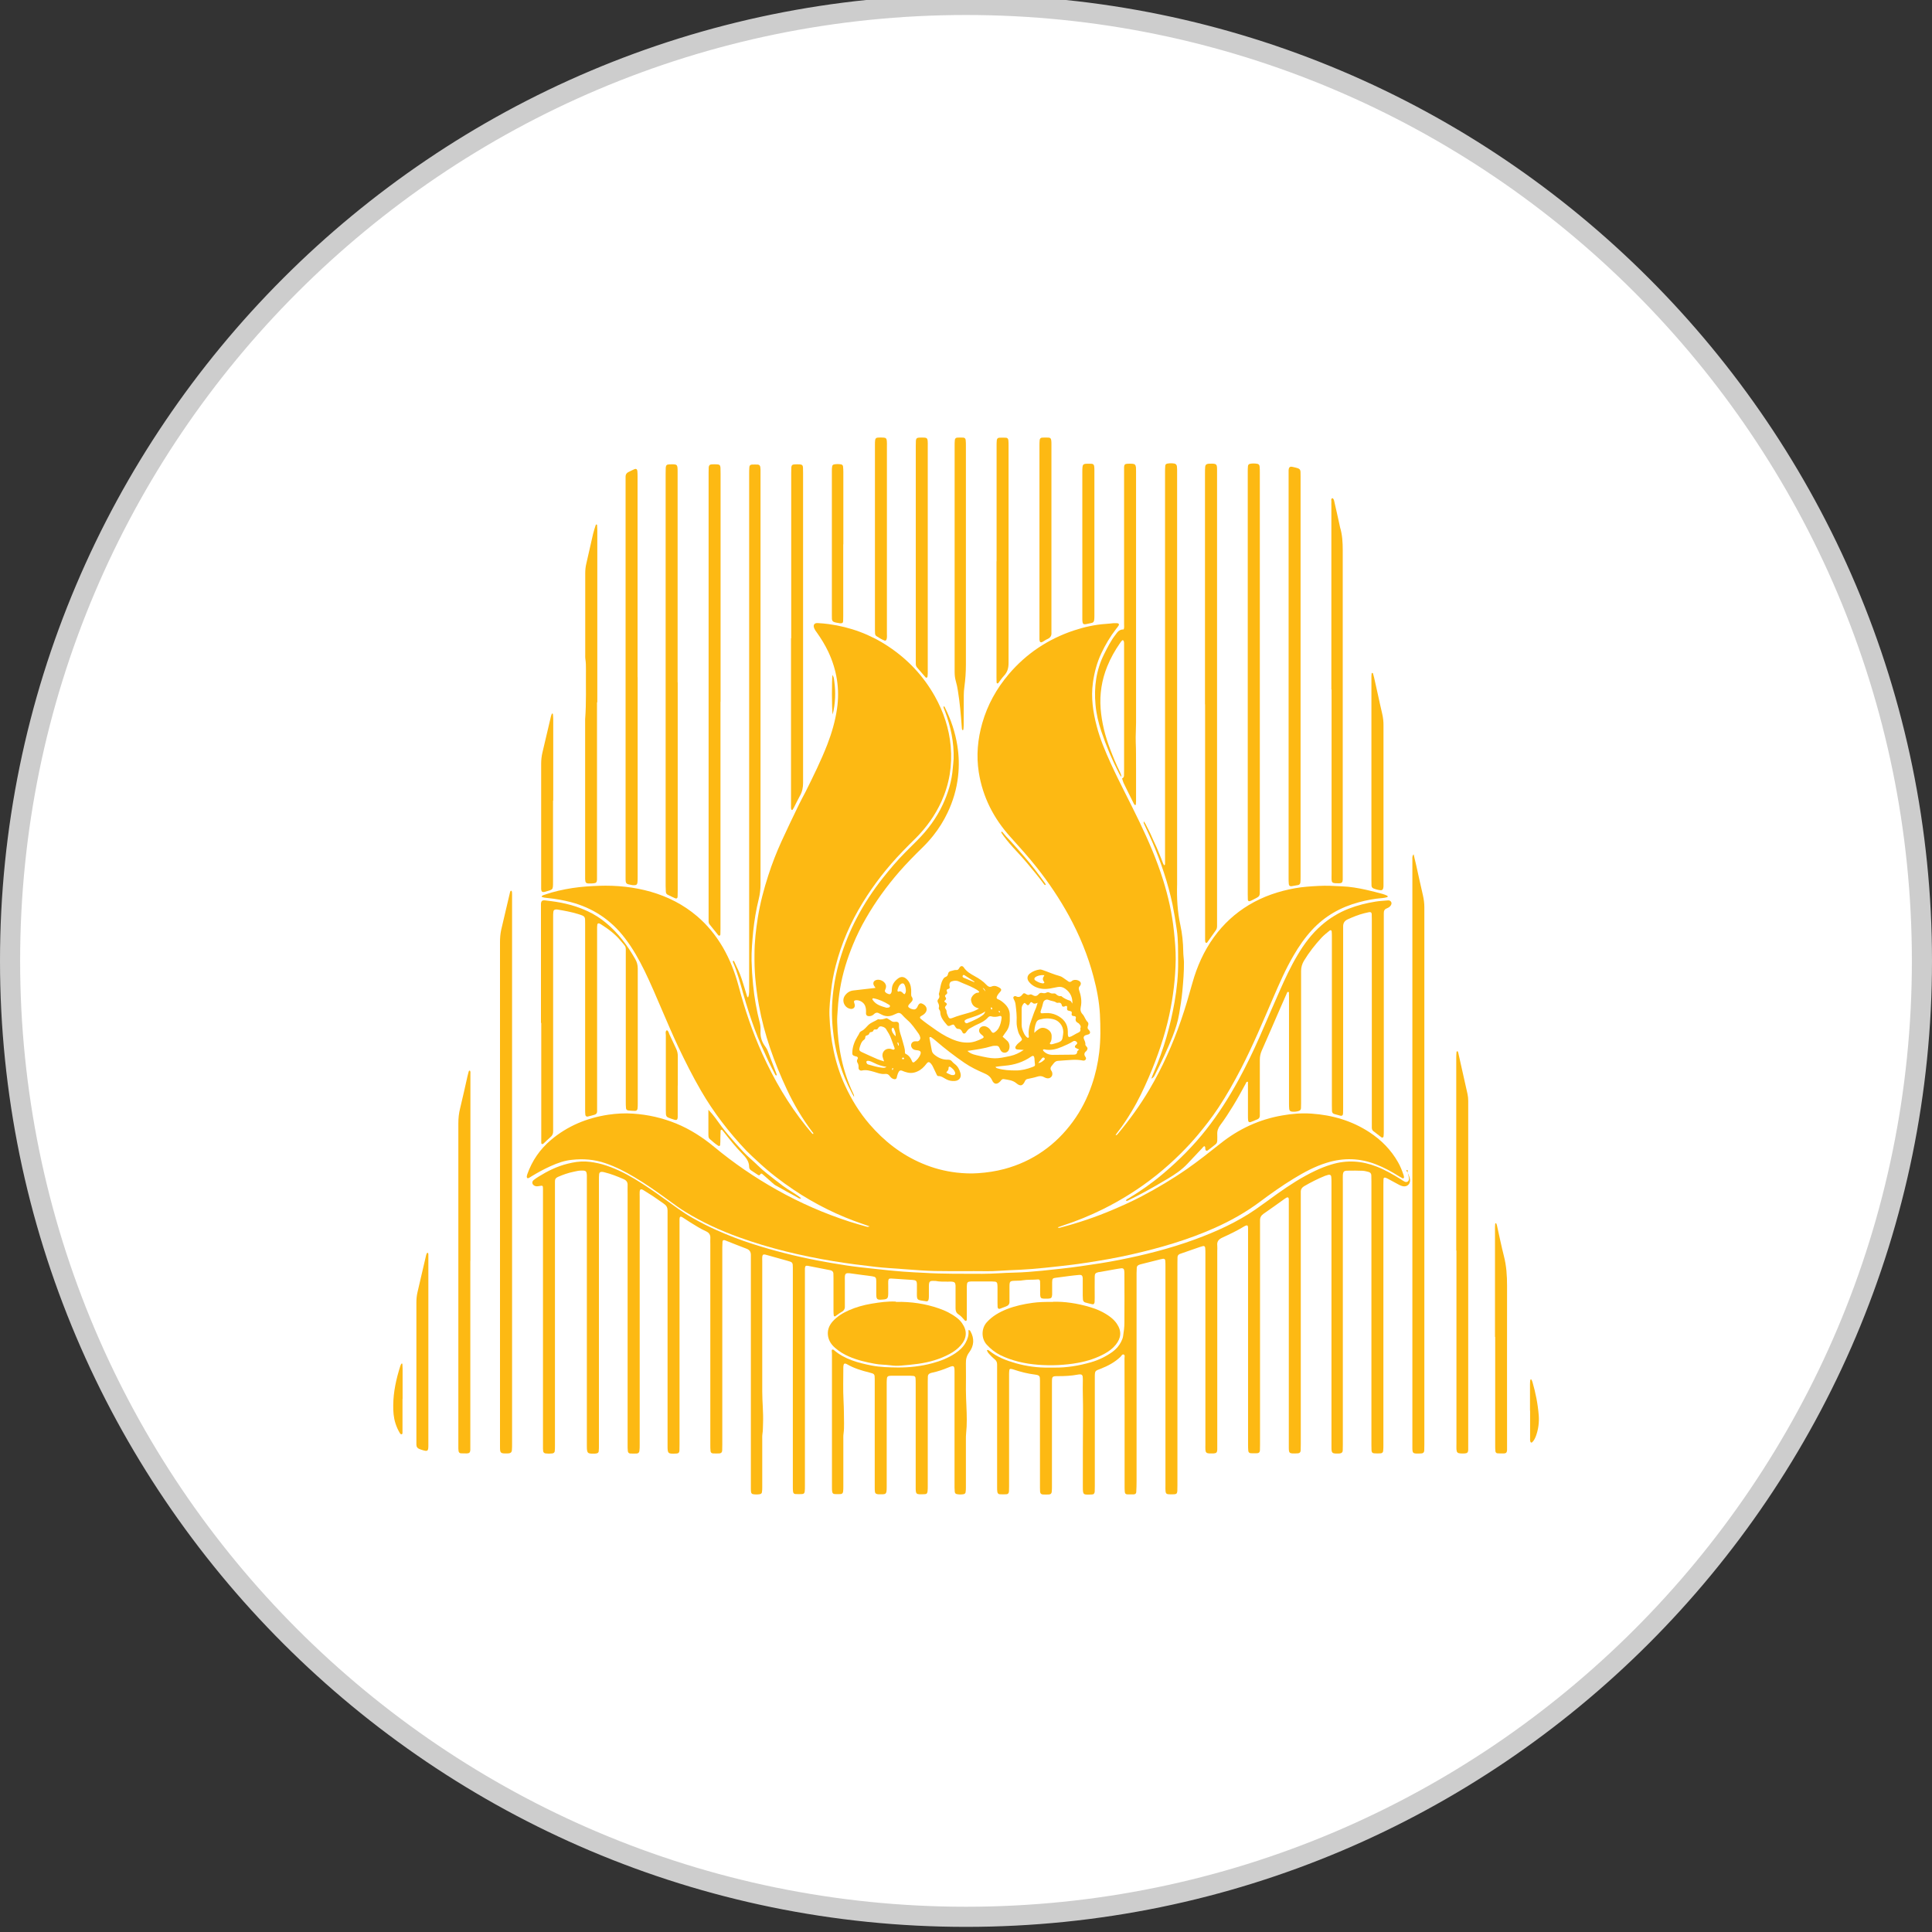 <?xml version="1.0" encoding="UTF-8"?>
<svg id="Layer_1" data-name="Layer 1" xmlns="http://www.w3.org/2000/svg" viewBox="0 0 192 192">
  <rect x="0" y="0" width="192" height="192" fill="#333333" stroke="none"/>
  <defs>
    <style>
      .cls-1 {
        fill: #cdcdcd;
      }

      .cls-1, .cls-2, .cls-3 {
        stroke-width: 0px;
      }

      .cls-2 {
        fill: #fdb913;
      }

      .cls-3 {
        fill: #fff;
      }
    </style>
  </defs>
  <g>
    <circle class="cls-3" cx="96" cy="95.49" r="95"/>
    <path class="cls-1" d="m96,191.49C43.07,191.49,0,148.42,0,95.49S43.07-.51,96-.51s96,43.07,96,96-43.07,96-96,96Zm0-190C44.17,1.49,2,43.66,2,95.49s42.17,94,94,94,94-42.17,94-94S147.83,1.49,96,1.49Z"/>
  </g>
  <g>
    <path class="cls-2" d="m86.43,121.88c-.25-.09-.44-.15-.62-.22-2.47-.83-4.79-1.98-6.95-3.43-1.25-.84-2.44-1.76-3.54-2.79-.39-.36-.78-.71-1.15-1.09-1.72-1.81-3.24-3.78-4.5-5.95-.83-1.43-1.57-2.9-2.28-4.4-.56-1.19-1.08-2.41-1.6-3.62-.56-1.31-1.11-2.61-1.73-3.89-.56-1.14-1.18-2.25-1.96-3.26-1.38-1.81-3.18-3-5.38-3.58-.74-.19-1.48-.32-2.24-.4-.22-.02-.45-.04-.66-.13.06-.16.19-.16.29-.2.91-.32,1.84-.52,2.79-.67.87-.13,1.73-.19,2.61-.22,1.76-.06,3.49.11,5.19.6,1.69.49,3.22,1.27,4.56,2.41,1.04.88,1.89,1.93,2.58,3.11.7,1.21,1.2,2.5,1.56,3.84.61,2.3,1.37,4.55,2.35,6.72,1.17,2.58,2.59,5.02,4.37,7.23.18.22.36.43.54.65.04.05.08.11.16.1.04-.1-.05-.15-.09-.2-1-1.32-1.84-2.74-2.54-4.24-1.25-2.67-2.24-5.43-2.77-8.34-.17-.93-.29-1.86-.37-2.8-.06-.76-.08-1.52-.07-2.27,0-1.22.14-2.44.33-3.64.23-1.44.6-2.84,1.05-4.23.37-1.15.81-2.27,1.31-3.37.56-1.23,1.15-2.45,1.74-3.67.2-.42.43-.82.64-1.23.77-1.55,1.54-3.1,2.17-4.72.44-1.14.78-2.31.96-3.53.29-1.99-.02-3.88-.87-5.69-.32-.67-.71-1.31-1.14-1.91-.09-.12-.18-.24-.24-.38-.17-.39.02-.57.34-.55.36.02.72.05,1.08.1,2.14.29,4.13,1.02,5.93,2.22,1.93,1.28,3.48,2.92,4.62,4.95.87,1.55,1.42,3.2,1.58,4.97.17,1.91-.13,3.75-.93,5.51-.63,1.37-1.49,2.57-2.55,3.63-.46.46-.92.9-1.36,1.37-1.48,1.54-2.79,3.21-3.91,5.04-1.2,1.95-2.11,4.04-2.68,6.26-.21.8-.36,1.61-.45,2.43-.09.84-.2,1.67-.17,2.52.09,2.41.53,4.75,1.55,6.96.64,1.39,1.43,2.68,2.43,3.84,1.45,1.68,3.17,3.03,5.23,3.9,1.1.47,2.24.77,3.43.91.71.08,1.42.11,2.12.06.89-.06,1.77-.19,2.63-.42,1.38-.37,2.67-.96,3.84-1.78,1.15-.8,2.12-1.78,2.95-2.91.83-1.13,1.45-2.36,1.9-3.68.36-1.05.6-2.13.73-3.23.15-1.25.13-2.51.07-3.76-.07-1.27-.31-2.52-.64-3.75-.56-2.12-1.39-4.13-2.44-6.05-.93-1.7-2.01-3.3-3.21-4.82-.83-1.05-1.73-2.04-2.62-3.03-1.65-1.83-2.74-3.95-3.13-6.41-.26-1.66-.11-3.29.35-4.9.52-1.81,1.41-3.41,2.62-4.84,1.75-2.06,3.93-3.51,6.49-4.36,1.03-.34,2.1-.58,3.19-.65.25-.01.49-.05.74-.07.11,0,.23,0,.35,0,.18.01.24.12.14.26-.07.11-.15.21-.24.32-.58.75-1.06,1.56-1.46,2.41-.44.93-.7,1.91-.84,2.94-.2,1.47.01,2.9.38,4.31.33,1.27.84,2.47,1.38,3.66.9,1.98,1.94,3.9,2.88,5.87.89,1.86,1.71,3.75,2.33,5.73.52,1.66.9,3.35,1.08,5.08.1.95.19,1.9.18,2.86-.03,1.85-.25,3.69-.64,5.5-.46,2.12-1.17,4.16-2.02,6.15-.51,1.18-1.06,2.35-1.73,3.45-.41.68-.84,1.35-1.33,1.97-.09.11-.17.23-.26.36.14.03.17-.06.22-.11,1.16-1.38,2.21-2.84,3.13-4.39,1.29-2.18,2.32-4.48,3.15-6.88.43-1.23.79-2.49,1.14-3.74.46-1.64,1.14-3.17,2.14-4.55.94-1.3,2.1-2.37,3.48-3.2,1.42-.85,2.96-1.37,4.58-1.66.78-.14,1.57-.19,2.36-.23.76-.04,1.52,0,2.27.04.82.03,1.64.17,2.45.35.55.12,1.09.27,1.63.41.16.04.31.11.46.18.02,0,.04.06.04.08,0,.02-.04.06-.06.06-.16.04-.32.08-.49.09-.79.06-1.57.21-2.34.42-1.79.48-3.36,1.37-4.63,2.74-.72.78-1.32,1.65-1.85,2.57-.78,1.33-1.39,2.74-2,4.15-1.02,2.36-2.01,4.74-3.19,7.03-.7,1.35-1.44,2.67-2.28,3.94-.63.95-1.33,1.85-2.06,2.72-.52.62-1.07,1.21-1.64,1.78-.78.78-1.61,1.52-2.47,2.21-1.65,1.31-3.42,2.43-5.3,3.36-1.27.63-2.59,1.17-3.94,1.61-.17.06-.34.12-.54.19.11.1.2.04.28.02,1.76-.46,3.48-1.04,5.15-1.75.99-.42,1.97-.86,2.92-1.36,1.55-.82,3.05-1.71,4.49-2.71,1.15-.8,2.25-1.68,3.35-2.55,1.8-1.43,3.84-2.38,6.12-2.77.96-.17,1.93-.25,2.91-.18,2.06.14,3.99.7,5.74,1.84,1.18.77,2.15,1.75,2.85,2.98.23.4.4.83.55,1.27.03.08.04.16.05.24,0,.06-.08.13-.14.1-.13-.07-.26-.14-.39-.22-.71-.45-1.45-.85-2.24-1.16-1.61-.64-3.25-.68-4.9-.17-1.18.36-2.25.94-3.3,1.58-1.17.71-2.29,1.51-3.39,2.33-1.37,1.02-2.85,1.85-4.41,2.55-2.68,1.2-5.48,2.01-8.34,2.66-1.5.34-3.01.6-4.53.83-.88.14-1.77.24-2.65.34-.9.1-1.8.2-2.71.27-.72.06-1.45.09-2.17.12-.76.03-1.51.11-2.27.1-1.73-.02-3.47.01-5.2-.02-.96-.02-1.91-.1-2.86-.17-.56-.04-1.12-.08-1.68-.12-.44-.03-.89-.07-1.33-.12-1.41-.16-2.82-.34-4.22-.57-3.18-.53-6.31-1.27-9.35-2.37-1.87-.67-3.67-1.5-5.36-2.54-.55-.34-1.07-.72-1.59-1.1-1.12-.82-2.25-1.62-3.44-2.33-.92-.55-1.87-1.04-2.89-1.39-1.09-.38-2.2-.46-3.32-.34-.74.07-1.45.32-2.13.63-.65.29-1.27.63-1.88,1-.1.06-.19.13-.3.18-.04.02-.11.03-.14,0-.03-.02-.05-.08-.05-.13,0-.08.03-.16.05-.24.48-1.36,1.27-2.5,2.36-3.42,1.65-1.39,3.57-2.18,5.68-2.5.82-.12,1.64-.17,2.47-.11,1.48.1,2.9.42,4.28.98,1.39.57,2.63,1.37,3.78,2.32,1.95,1.62,4.03,3.04,6.24,4.28,2.3,1.29,4.7,2.34,7.2,3.15.55.18,1.11.33,1.66.49.08.02.15.06.31,0Z"/>
    <path class="cls-2" d="m139.74,116.29c.19.3.3.55.37.83.01.05.02.1.02.15.02.41-.3.69-.7.62-.25-.05-.46-.18-.68-.3-.27-.15-.55-.3-.83-.45-.07-.04-.15-.07-.23-.1-.11-.04-.2.01-.2.14,0,.18-.01.36-.01.54,0,8.62,0,17.24,0,25.86,0,.2,0,.4-.02.59-.01.16-.1.25-.25.26-.21.01-.43.02-.64,0-.18-.01-.26-.1-.27-.29-.01-.18-.01-.36-.01-.54,0-3.52,0-7.03,0-10.55,0-5.22,0-10.44,0-15.65,0-.2,0-.4-.01-.59,0-.19-.11-.31-.29-.35-.19-.05-.39-.1-.58-.11-.49-.02-.99-.02-1.49-.01-.37,0-.45.1-.47.48-.01.2,0,.4,0,.59,0,8.72,0,17.44,0,26.15,0,.2,0,.4-.01.59-.01.18-.1.26-.28.29-.05,0-.1,0-.15.01-.66.02-.69-.05-.69-.65,0-2.91,0-5.81,0-8.72,0-5.85,0-11.69,0-17.54,0-.2,0-.4-.02-.59-.01-.16-.13-.23-.28-.2-.11.03-.22.06-.33.1-.72.29-1.41.64-2.08,1.03-.22.13-.34.3-.34.56,0,.25,0,.5,0,.74,0,8.12,0,16.25,0,24.37,0,.2,0,.4-.01.59-.01.18-.1.28-.28.29-.94.05-.9.02-.9-.77,0-7.98,0-15.95,0-23.93,0-.18,0-.36,0-.54,0-.19-.1-.24-.25-.16-.07.04-.14.09-.21.14-.69.49-1.37.99-2.06,1.46-.24.17-.35.38-.34.67,0,.2,0,.4,0,.59,0,7.22,0,14.43,0,21.65,0,.2,0,.4-.01.59-.01.19-.1.28-.27.29-.21.01-.43.01-.64,0-.15-.01-.24-.1-.25-.26-.02-.2-.02-.4-.02-.59,0-7.02,0-14.03,0-21.05,0-.18,0-.36,0-.54-.01-.21-.1-.25-.3-.15-.03.01-.06.03-.09.05-.69.42-1.42.77-2.16,1.11-.36.16-.56.38-.51.79.02.18,0,.36,0,.54,0,6.41,0,12.81,0,19.22,0,.18,0,.36,0,.54-.02.27-.09.34-.37.36-.15,0-.3,0-.45,0-.26-.02-.34-.11-.36-.38-.01-.18,0-.36,0-.54,0-6.31,0-12.61,0-18.92,0-.2,0-.4-.02-.59-.01-.14-.1-.21-.24-.17-.11.03-.22.07-.33.1-.58.2-1.15.4-1.73.6-.08.03-.16.05-.23.08-.13.06-.21.16-.22.3,0,.2-.01.4-.01.59,0,7.36,0,14.73,0,22.09,0,.2,0,.4-.01.59-.02.22-.09.3-.31.31-.18.01-.36.01-.54,0-.22-.01-.3-.09-.32-.3-.02-.18-.01-.36-.01-.54,0-4,0-7.99,0-11.99,0-3.29,0-6.57,0-9.86,0-.18,0-.36-.02-.54-.01-.14-.1-.19-.24-.17-.08.01-.16.03-.24.05-.62.16-1.25.31-1.87.47-.1.02-.19.05-.28.09-.12.05-.19.14-.2.26-.01.18-.02.36-.02.54,0,3.24,0,6.47,0,9.71,0,2.54,0,5.08,0,7.63,0,1.12,0,2.24,0,3.37,0,.35-.01.69-.03,1.04,0,.16-.09.24-.25.25-.21,0-.43,0-.64,0-.16-.01-.24-.09-.25-.25-.02-.18-.02-.36-.02-.54,0-2.58,0-5.15,0-7.73,0-1.67,0-3.34-.01-5,0-.13.06-.31-.06-.37-.16-.08-.24.12-.34.22-.57.55-1.26.91-1.98,1.19-.54.21-.57.18-.57.82,0,3.62,0,7.23,0,10.85,0,.18,0,.36-.01.54-.02.19-.1.28-.28.28-.88.04-.9.06-.9-.77,0-2.44,0-4.89.02-7.33.01-1.09-.05-2.18-.02-3.26,0-.03,0-.07,0-.1,0-.4-.04-.54-.52-.45-.63.12-1.28.15-1.92.15-.62,0-.63.01-.63.65,0,3.43,0,6.87,0,10.3,0,.18,0,.36-.02.54-.02.18-.1.26-.29.27-.2.01-.4.01-.59,0-.18-.01-.26-.1-.28-.29-.01-.11-.01-.23-.01-.35,0-1.88,0-3.76,0-5.65,0-1.67,0-3.34,0-5,0-.48-.01-.56-.53-.63-.71-.09-1.39-.26-2.07-.49-.09-.03-.19-.06-.29-.07-.07-.01-.14.03-.15.1-.02.13-.03.26-.03.39,0,.69,0,1.39,0,2.08,0,3.04,0,6.08,0,9.11,0,.17,0,.33-.01.49-.02.19-.09.28-.27.29-.21.01-.43.01-.64,0-.15-.01-.23-.1-.25-.26-.02-.13-.02-.26-.02-.4,0-1.88,0-3.76,0-5.65,0-2.13,0-4.26,0-6.39,0-.07,0-.13,0-.2,0-.21-.07-.38-.24-.51-.18-.14-.34-.31-.5-.48-.12-.13-.24-.26-.27-.44.12-.04.18.03.24.07.79.64,1.72.98,2.67,1.25,1.05.29,2.13.44,3.23.42.18,0,.36,0,.54,0,1.25.02,2.47-.19,3.66-.53.77-.22,1.48-.57,2.13-1.03.37-.27.66-.6.86-1,.09-.18.17-.36.2-.56.07-.44.13-.88.13-1.33.02-1.62,0-3.24,0-4.85,0-.12,0-.23-.02-.35-.02-.16-.11-.23-.27-.22-.2.02-.39.06-.59.09-.52.09-1.04.18-1.56.28-.05,0-.1.01-.15.02-.28.07-.36.15-.36.44-.01.69,0,1.39,0,2.08,0,.15,0,.3-.01.45-.02.17-.1.25-.26.21-.23-.05-.45-.11-.67-.17-.14-.04-.22-.15-.23-.29-.01-.13-.02-.26-.02-.4,0-.46,0-.92,0-1.39,0-.12,0-.23,0-.35-.02-.24-.11-.33-.35-.31-.31.02-.62.07-.93.1-.46.06-.92.12-1.37.18-.34.04-.38.09-.39.44,0,.28,0,.56,0,.84,0,.13,0,.26,0,.4-.02.31-.09.38-.38.4-.15,0-.3,0-.45,0-.27-.01-.34-.08-.36-.37-.01-.3,0-.59,0-.89,0-.15,0-.3-.01-.45-.01-.15-.09-.22-.22-.2-.51.05-1.02,0-1.53.09-.21.04-.43.03-.64.04-.64.02-.65.02-.65.68,0,.36,0,.73,0,1.09,0,.1,0,.2,0,.3.01.25-.11.4-.34.48-.2.07-.4.16-.6.23-.13.05-.23-.02-.24-.17-.01-.13-.01-.26-.01-.4,0-.5,0-.99,0-1.49,0-.13,0-.26-.02-.4-.01-.13-.09-.21-.22-.23-.11-.01-.23-.02-.35-.02-.64,0-1.29,0-1.93,0-.03,0-.07,0-.1,0-.36.02-.41.07-.43.45,0,.12,0,.23,0,.35,0,.84,0,1.68,0,2.53,0,.13,0,.26,0,.4,0,.07,0,.14-.06.18-.1.05-.15-.05-.2-.1-.17-.2-.35-.4-.57-.54-.22-.14-.29-.34-.29-.59,0-.61,0-1.22,0-1.83,0-.15,0-.3,0-.45-.02-.28-.1-.35-.36-.38-.13-.01-.26,0-.4,0-.41,0-.83.01-1.23-.07-.03,0-.07,0-.1,0-.48-.03-.55.04-.56.51,0,.31,0,.63,0,.94,0,.12,0,.23-.02.35-.02.17-.11.25-.26.22-.95-.14-.92-.07-.91-.96,0-.25,0-.5,0-.74-.01-.33-.09-.39-.42-.42-.71-.05-1.42-.1-2.12-.14-.24-.01-.29.04-.31.27-.01.15,0,.3,0,.45,0,.26,0,.53,0,.79-.01.47-.09.55-.54.58-.59.05-.65,0-.65-.61,0-.41,0-.83,0-1.24,0-.33-.07-.41-.39-.46-.32-.06-.65-.08-.98-.13-.44-.06-.88-.12-1.32-.18-.02,0-.03,0-.05,0-.26-.02-.36.06-.38.33-.01.13,0,.26,0,.4,0,.73,0,1.45,0,2.18,0,.12,0,.23,0,.35.02.28-.09.47-.34.6-.22.12-.4.28-.61.42-.06.04-.14,0-.15-.06-.02-.15-.03-.3-.03-.44,0-1.1,0-2.21,0-3.31,0-.15,0-.3-.01-.45-.01-.17-.12-.27-.28-.31-.03,0-.06-.01-.1-.02-.68-.13-1.36-.27-2.04-.4-.08-.02-.16-.03-.24-.03-.07,0-.13.04-.14.11-.02.06-.03.13-.03.19,0,.15,0,.3,0,.45,0,4.13,0,8.26,0,12.38,0,2.92,0,5.85,0,8.77,0,.18,0,.36-.02.54-.02.16-.09.24-.26.25-.21.01-.43.01-.64,0-.16,0-.24-.09-.26-.25-.02-.16-.02-.33-.02-.49,0-2.05,0-4.09,0-6.14,0-4.71,0-9.41,0-14.12,0-.5,0-.99,0-1.49,0-.54-.02-.55-.56-.7-.67-.18-1.34-.37-2-.56-.06-.02-.13-.04-.19-.05-.19-.04-.27.02-.29.23-.01.15,0,.3,0,.45,0,1.42,0,2.84,0,4.26,0,2.89,0,5.78,0,8.67,0,1.04.12,2.08.08,3.12-.02.36,0,.73-.06,1.09-.03.19-.02.4-.02.59,0,1.57,0,3.14,0,4.71,0,.16,0,.33-.03.49-.01.11-.09.18-.2.2-.23.04-.46.04-.69,0-.11-.02-.17-.1-.19-.2-.02-.13-.02-.26-.02-.39,0-1.87,0-3.73,0-5.6,0-1.8,0-3.6,0-5.4,0-3.88,0-7.76,0-11.64,0-.18,0-.36,0-.54,0-.32-.14-.52-.45-.63-.7-.26-1.38-.54-2.07-.81-.03-.01-.06-.02-.09-.03-.11-.03-.2.02-.21.14-.01.2-.02.4-.02.59,0,6.52,0,13.04,0,19.57,0,.2,0,.4-.01.59-.01.19-.09.28-.27.3-.21.01-.43.01-.64,0-.16-.01-.24-.1-.25-.25-.02-.2-.02-.4-.02-.59,0-6.65,0-13.31,0-19.96,0-.18-.01-.36,0-.54.03-.36-.1-.59-.44-.74-.54-.24-1.04-.57-1.55-.88-.27-.16-.52-.35-.79-.51-.18-.11-.27-.06-.28.16,0,.16,0,.33,0,.5,0,7.31,0,14.63,0,21.94,0,.2,0,.4-.01.59-.01.19-.09.28-.27.29-.89.06-.91,0-.91-.77,0-7.53,0-15.06,0-22.59,0-.26,0-.53,0-.79,0-.29-.11-.5-.35-.66-.51-.34-.99-.72-1.52-1.03-.19-.11-.36-.24-.54-.34-.24-.14-.34-.09-.36.17-.01.16,0,.33,0,.5,0,3.63,0,7.27,0,10.9,0,4.59,0,9.18,0,13.77,0,.2,0,.4-.03.59-.01.15-.12.24-.26.25-.21.01-.43.01-.64,0-.16-.01-.23-.1-.25-.26-.02-.2-.02-.4-.02-.59,0-8.32,0-16.64,0-24.97,0-.28-.01-.56,0-.84.02-.31-.13-.49-.4-.61-.62-.27-1.25-.52-1.91-.68-.08-.02-.16-.04-.24-.04-.16-.01-.26.06-.28.22-.02.2-.02.4-.02.59,0,3.12,0,6.24,0,9.36,0,5.66,0,11.33,0,16.99,0,.2,0,.4-.02.59,0,.13-.09.21-.22.23-.05.01-.1.02-.15.02-.73.02-.81,0-.81-.74,0-8.32,0-16.64,0-24.97,0-.54,0-1.09,0-1.63,0-.1,0-.2,0-.3-.02-.44-.09-.5-.54-.49-.27,0-.52.06-.78.12-.54.11-1.05.29-1.55.51-.21.09-.31.23-.3.46,0,.23,0,.46,0,.69,0,8.52,0,17.04,0,25.56,0,.18,0,.36-.02.54-.01.13-.1.21-.23.23-.23.03-.46.03-.69,0-.13-.02-.21-.1-.23-.22-.01-.08-.02-.16-.02-.25,0-.17,0-.33,0-.5,0-8.27,0-16.54,0-24.82,0-.17,0-.33,0-.5,0-.34-.02-.35-.38-.28-.17.03-.33.05-.48-.04-.24-.14-.27-.39-.06-.56.15-.12.32-.24.49-.34.9-.56,1.85-1.03,2.88-1.28.59-.15,1.2-.25,1.81-.22.54.03,1.08.13,1.61.27,1.15.33,2.22.85,3.24,1.46,1.05.63,2.05,1.33,3.04,2.04.89.63,1.75,1.3,2.7,1.83.78.44,1.57.85,2.38,1.21,1.18.53,2.38.99,3.6,1.38,2.11.68,4.25,1.22,6.43,1.64.99.19,1.98.36,2.98.51.95.14,1.9.24,2.85.34.88.1,1.77.19,2.66.26.69.06,1.38.08,2.07.12,1.95.12,3.89.09,5.84.1,1.07,0,2.14-.1,3.21-.12.92-.02,1.84-.1,2.76-.19,1.26-.13,2.53-.26,3.78-.44,1.27-.18,2.55-.37,3.81-.62,2.56-.5,5.09-1.14,7.55-2.04,2.13-.78,4.19-1.71,6.06-3,.73-.51,1.45-1.04,2.17-1.56,1.2-.85,2.43-1.65,3.77-2.28.51-.24,1.03-.45,1.57-.61,1.55-.48,3.06-.37,4.55.22.82.32,1.57.76,2.32,1.22.14.09.27.19.42.26.23.11.44-.03.43-.29,0-.13-.04-.26-.07-.39-.02-.13-.11-.24-.04-.46Z"/>
    <path class="cls-2" d="m86.98,98.13c-.05-.08-.11-.14-.14-.21-.11-.23-.02-.44.21-.52.37-.13.86.11.98.47.04.13.03.26-.02.39-.04.11-.12.21-.03.33.1.12.24.17.38.21.09.02.16-.04.2-.11.07-.12.06-.26.07-.39.01-.45.26-.78.59-1.04.3-.24.61-.22.89.05.3.28.41.63.44,1.02.01.15,0,.3,0,.45,0,.1,0,.21.06.28.16.23.08.4-.09.57-.06.06-.12.12-.17.18-.15.17-.12.28.08.39.07.04.15.07.23.09.24.07.37.01.5-.2.03-.06.05-.12.08-.18.12-.21.25-.25.45-.15.49.24.54.73.1,1.06-.09.07-.2.12-.29.18-.1.07-.1.17,0,.25.22.18.44.35.66.51.62.44,1.23.9,1.9,1.25.66.34,1.35.62,2.12.6.53,0,1-.19,1.46-.42.15-.08.15-.17,0-.29-.09-.07-.18-.14-.25-.23-.18-.23-.08-.54.19-.65.24-.09.45-.02.65.13.13.1.22.24.31.38.08.12.18.14.29.07.17-.11.31-.25.41-.42.18-.32.26-.68.3-1.04.01-.12-.07-.2-.18-.17-.29.09-.58.12-.88.03-.12-.03-.23.04-.31.13-.29.33-.68.52-1.07.69-.24.1-.46.25-.7.37-.19.09-.29.26-.41.42-.11.15-.28.14-.35-.03-.09-.21-.2-.33-.43-.33-.12,0-.2-.09-.27-.2-.17-.28-.17-.27-.48-.14-.03.01-.06.03-.09.04-.09.03-.17.01-.23-.05-.32-.39-.69-.77-.7-1.32,0-.09-.04-.15-.09-.23-.03-.05-.07-.13-.06-.18.08-.21,0-.38-.09-.56-.06-.11-.03-.23.05-.32.11-.13.13-.26.07-.41-.01-.03-.02-.07-.02-.1.15-.48.15-1.01.42-1.46.06-.1.13-.19.25-.23.14-.05.21-.14.24-.29.03-.19.15-.28.34-.31.16-.03.31-.11.48-.09.16.02.23-.07.3-.2.13-.23.32-.25.46-.04.27.4.67.63,1.07.85.44.24.85.51,1.19.88.15.16.3.24.52.14.29-.12.55,0,.79.15.16.1.18.23.05.37-.12.14-.24.27-.32.44-.08.16-.06.26.1.32.24.09.43.25.61.41.33.3.54.66.55,1.12,0,.21,0,.43,0,.64-.02.39-.13.75-.37,1.06-.12.15-.22.32-.34.49.18.16.34.29.49.44.22.23.26.64.1.92-.16.28-.56.31-.75.05-.07-.09-.11-.2-.16-.31-.06-.14-.16-.2-.31-.2-.15,0-.3,0-.44.04-.79.24-1.61.35-2.43.47.23.21.44.32.92.43,1.73.41,1.92.38,3.36.07.45-.1.86-.29,1.32-.6-.27-.02-.45-.02-.62-.04-.21-.02-.28-.17-.16-.35.12-.18.28-.32.45-.45.17-.14.19-.2.08-.37-.12-.2-.25-.39-.31-.62-.09-.32-.16-.64-.15-.97.03-.56-.03-1.12-.1-1.68-.02-.18-.07-.35-.16-.51-.03-.05-.05-.12-.07-.18-.02-.07.07-.17.14-.17.03,0,.07-.01.1,0,.28.15.48.08.67-.17.11-.15.19-.15.34-.05.12.07.22.14.36.07.12-.06.22-.01.33.05.21.13.41.11.57-.09.1-.12.21-.16.35-.13.15.03.29.05.43-.03.11-.06.22-.05.33.01.12.07.25.09.38.07.09-.01.17,0,.23.06.15.14.31.24.53.2.26.22.57.37.9.47.08.03.13.17.21.28.03-.64-.21-1.11-.7-1.47-.23-.17-.47-.23-.75-.18-.26.05-.52.1-.78.15-.53.09-1.05.05-1.54-.21-.22-.12-.41-.28-.56-.48-.2-.26-.17-.58.09-.79.29-.23.63-.36.99-.41.1-.01.19.02.29.05.56.19,1.1.44,1.67.59.25.06.43.23.64.37.06.04.11.07.16.11.14.13.27.17.43.03.16-.14.37-.14.56-.09.08.02.15.06.22.11.13.1.16.24.08.39-.02.04-.06.08-.09.12-.09.12-.09.24-.04.37.19.55.29,1.12.16,1.7-.06.26,0,.5.18.69.22.23.27.56.51.78.1.1.08.25.03.38-.06.16-.06.28.08.4.05.04.08.11.11.16.05.11,0,.24-.12.28-.11.04-.22.06-.33.1-.13.05-.2.19-.16.32.07.2.19.38.16.61,0,.06.08.14.13.2.11.12.11.23.02.36-.02.03-.03.06-.06.08-.21.17-.25.35-.07.59.13.17-.03.39-.24.35-.36-.07-.72-.09-1.08-.07-.48.02-.95.07-1.43.1-.14.01-.25.07-.35.17-.08.08-.14.18-.22.27-.16.17-.23.35-.06.57.04.05.06.12.07.18.08.34-.22.62-.56.53-.08-.02-.16-.05-.23-.09-.23-.14-.46-.14-.71-.06-.31.1-.64.16-.96.23-.13.03-.19.09-.25.21-.22.48-.46.55-.86.21-.37-.31-.81-.33-1.25-.41-.1-.02-.19.04-.26.12-.02.03-.04.05-.06.08-.33.36-.64.36-.84-.09-.18-.39-.48-.56-.83-.71-.65-.28-1.29-.59-1.88-.99-1.01-.69-1.97-1.43-2.9-2.23-.14-.12-.28-.23-.43-.33-.04-.03-.09-.04-.13-.03-.05.01-.06.07-.05.12.08.41.16.81.23,1.22.03.19.14.32.29.44.39.31.82.49,1.32.47.18,0,.31.05.42.2.07.09.16.16.25.23.31.23.47.55.57.91.12.43-.13.75-.58.78-.29.02-.55-.03-.81-.16-.26-.13-.49-.34-.81-.33-.09,0-.14-.08-.17-.16-.11-.22-.22-.45-.32-.67-.06-.14-.13-.27-.22-.38-.18-.21-.29-.26-.49.01-.23.3-.5.57-.86.73-.36.17-.73.21-1.11.09-.11-.03-.22-.06-.33-.11-.31-.15-.4-.04-.52.24-.06.14-.08.29-.12.43-.03.1-.13.15-.24.13-.19-.03-.33-.15-.44-.3-.13-.19-.28-.25-.51-.22-.37.04-.72-.11-1.06-.21-.4-.11-.79-.23-1.21-.13-.18.04-.34-.1-.33-.28.01-.17,0-.32-.09-.47-.09-.13-.09-.26,0-.41.07-.1,0-.19-.1-.23-.05-.02-.1-.02-.14-.03-.25-.08-.3-.14-.29-.38.02-.59.23-1.12.53-1.61.05-.08.11-.16.15-.26.05-.13.13-.21.26-.27.27-.13.44-.38.65-.58.28-.27.66-.37.97-.58.28.06.54-.01.81-.1.05-.02.13.03.18.06.1.06.2.12.29.19.12.1.25.13.41.11.26-.04.4.06.39.31-.02.6.25,1.12.38,1.68.08.34.22.66.21,1.01,0,.07,0,.15.07.18.34.16.52.44.65.77.04.09.13.11.21.05.28-.21.51-.47.62-.81.06-.2-.02-.31-.23-.35-.11-.02-.23-.02-.34-.05-.15-.04-.26-.13-.33-.28-.11-.25.02-.52.29-.57.1-.02.2,0,.3,0,.18-.02.32-.22.28-.4-.03-.13-.08-.25-.16-.36-.35-.48-.67-.98-1.13-1.37-.2-.17-.38-.37-.56-.56-.15-.15-.31-.17-.49-.08-.12.06-.24.11-.36.16-.37.15-.74.15-1.1-.03-.07-.04-.15-.07-.22-.11-.21-.13-.39-.14-.58.05-.13.13-.3.2-.49.2-.19,0-.31-.11-.3-.31.01-.25.01-.49-.09-.73-.15-.36-.58-.6-.97-.54-.09.02-.15.08-.13.18.01.08.06.16.07.24.06.28-.14.48-.43.43-.59-.1-.9-.81-.55-1.31.21-.3.49-.48.86-.52.72-.08,1.43-.17,2.17-.25Zm10.31,2.09c-.54-.12-.73-.43-.79-.83-.01-.09.02-.2.06-.28.05-.1.13-.19.21-.27.07-.07.16-.11.25-.16.09-.05.24.03.3-.12-.15-.16-.34-.26-.53-.36-.48-.26-1-.43-1.49-.66-.27-.12-.5-.09-.75,0-.11.04-.15.12-.18.21-.03.1-.03.19,0,.29.04.12,0,.2-.11.23-.16.04-.23.11-.15.28.05.1.03.2-.06.26-.14.09-.18.17-.07.32.07.09.05.19-.04.26-.15.11-.09.16.03.24.17.13.17.16.01.35-.08.09-.09.16-.02.26.06.08.11.17.11.27-.01.18.09.32.14.47.09.23.2.28.42.19.54-.22,1.1-.36,1.65-.52.31-.09.62-.19,1-.42Zm-9.43,5.26c-.07-.21-.12-.33-.15-.46-.09-.45.24-.83.7-.8.11,0,.22.06.33.09.11.03.2-.05.16-.16-.11-.31-.23-.62-.34-.93-.12-.35-.32-.65-.51-.96-.1-.17-.45-.3-.6-.25-.12.04-.17.15-.24.24-.1.12-.26,0-.37.09-.02.02-.04.05-.05.08-.03.09-.1.13-.19.14-.11,0-.19.06-.22.16-.05.16-.2.15-.31.21-.14.07-.02.27-.18.38-.29.19-.38.52-.47.83-.06.21,0,.3.19.4.54.25,1.08.5,1.62.73.18.08.37.12.63.21Zm19.05-4.38c-.01-.07-.05-.1-.1-.11-.08-.02-.17-.01-.24-.05-.11-.06-.07-.17-.06-.27.02-.13-.05-.17-.16-.19-.29-.06-.3-.07-.31-.28,0-.08.05-.17-.04-.22-.08-.04-.16.02-.23.05-.11.03-.22,0-.24-.1-.05-.25-.19-.32-.42-.27-.04,0-.1,0-.14-.03-.22-.16-.5-.14-.74-.25-.25-.12-.52.03-.57.3-.05.25-.13.48-.21.71-.02.05-.03.1-.04.14-.02.1.03.17.12.17.12,0,.23-.01.35-.02.39-.03.76.04,1.11.2.69.33,1.13.84,1.13,1.65,0,.08,0,.17,0,.25.02.3.09.34.37.2.21-.1.4-.24.61-.33.21-.09.33-.2.25-.44.12-.2,0-.35-.12-.48-.04-.05-.11-.07-.16-.11q-.22-.13-.17-.38s.02-.1.03-.13Zm-4.13,1.56c.17-.19.34-.32.54-.44.44-.25,1.19.15,1.19.72,0,.23.01.46-.13.66-.04.05-.08.11,0,.17.17.04.32-.04.48-.08.75-.2.7-.32.79-.9.11-.64-.26-1.3-.93-1.49-.47-.13-.94-.11-1.41.02-.18.05-.28.16-.34.32-.13.32-.18.66-.18,1.01Zm.34-3.01c-.25.13-.4.12-.53-.01-.1-.1-.17-.04-.23.06-.02.03-.03.06-.05.08-.13.16-.17.16-.31.02-.19-.18-.2-.17-.35.04-.09.13-.12.27-.12.42,0,.53,0,1.05,0,1.58,0,.32.11.61.25.89.08.15.17.28.31.38.04.03.09.04.13,0,.02-.02.03-.06.03-.09-.09-.59.06-1.14.26-1.68.14-.37.25-.75.42-1.11.07-.15.1-.31.19-.59Zm4.11,4.64c-.14-.06-.25-.1-.34-.16-.08-.05-.09-.14-.03-.22.04-.05.09-.09.14-.14.04-.04.06-.07.05-.13-.05-.16-.26-.25-.4-.16-.35.23-.73.38-1.11.55-.57.24-1.15.4-1.78.25-.03,0-.07,0-.09.03-.04.04-.01.09.02.13.25.27.56.39.93.39.68,0,1.35-.02,2.03-.02.22,0,.39-.03.4-.3,0-.06.1-.12.19-.21Zm-8.29,1.75c.06.11.15.12.22.14.59.17,1.19.2,1.81.2.57,0,1.11-.14,1.63-.34.29-.11.28-.12.23-.47-.01-.08-.01-.16-.02-.25,0-.07,0-.13-.02-.2-.03-.2-.14-.24-.31-.12-.79.55-1.67.83-2.62.91-.3.02-.6.07-.92.11Zm-10.84-5.89c.1-.01.15-.01.2-.02.07-.01.13-.05.14-.12.02-.07-.03-.13-.09-.16-.48-.3-.98-.53-1.54-.64-.03,0-.07,0-.09.02-.04.04-.03.09,0,.13.34.52.89.64,1.38.79Zm9.81.37c-.59.39-1.2.53-1.78.74-.08.03-.15.07-.22.12-.06.04-.07.16-.01.22.06.07.13.11.22.08.15-.06.3-.12.45-.19.36-.16.72-.33,1.04-.57.11-.08.23-.16.3-.39Zm-8.01-1.72c.12-.13.14-.29.12-.45-.02-.19-.06-.39-.17-.55-.05-.08-.17-.09-.26-.05-.19.1-.28.27-.34.46-.03.09-.08.2-.05.28.05.13.17,0,.25.02.06.02.12.04.17.08.1.06.14.18.27.21Zm13.88-1.89c-.38-.03-.69.05-.91.22-.1.08-.1.22,0,.29.23.16.48.28.77.31.04,0,.1-.02.13-.05.04-.04,0-.09-.03-.13q-.21-.28.02-.56s.02-.06.02-.09Zm-15.67,9.12c-.47-.08-.86-.2-1.23-.39-.19-.09-.38-.2-.6-.22-.07,0-.14,0-.17.07-.03.06,0,.13.03.18.03.07.08.1.15.12.46.13.91.27,1.39.32.13.01.26.03.43-.09Zm5.93.57c.16.08.32.16.48.22.07.03.16.02.24.02.12,0,.2-.13.16-.25-.07-.23-.24-.38-.42-.52-.15-.12-.25-.08-.24.14,0,.18-.15.23-.22.39Zm2.81-9.04c-.25-.16-.49-.32-.74-.48-.08-.05-.16-.11-.25-.16-.03-.02-.06-.03-.09-.03-.03,0-.07.02-.08.04-.02.04-.04.09-.03.13.01.04.05.08.1.1.34.15.69.29,1.04.44,0,0,.02-.02.06-.05Zm-7.84,5.42c.02-.31-.08-.56-.2-.8-.02-.05-.08-.06-.13-.02-.03.03-.07.08-.07.12,0,.23.15.48.4.71Zm14.17,2.66c.29-.02.44-.18.61-.33.05-.05.05-.12,0-.17-.05-.05-.11-.06-.18-.02-.01,0-.03.02-.04.03-.13.16-.26.33-.39.49Zm-5.25-7.11q-.08-.3-.27-.35c.1.13.18.24.27.35Zm-8.67,5.39s.04-.02.06-.03c0-.06,0-.13-.02-.19-.01-.04-.05-.11-.07-.11-.07,0-.04.07-.03.11.02.08.05.15.07.22Zm.58,1.23s-.06-.06-.11-.05c-.07.02-.12.11-.07.14.03.02.08.03.12.02.05,0,.07-.05.06-.11Zm8.77-4.91c-.02-.06-.02-.13-.11-.13-.01,0-.04.05-.03.08,0,.06.01.13.1.13.01,0,.03-.05.04-.08Zm.76.32s-.03-.12-.11-.11c0,0-.02.06-.01.08.02.04.05.08.09.09.03.01.05-.02.04-.07Zm-10.64,5.77c.01-.05.03-.11.03-.17,0-.03-.04-.03-.07,0-.04.05-.06.1-.02.16,0,0,.02,0,.06,0Z"/>
    <path class="cls-2" d="m127.95,98.56c-.24.54-.48,1.08-.72,1.63-.61,1.41-1.22,2.82-1.84,4.22-.13.3-.19.59-.19.91,0,1.7,0,3.4,0,5.1,0,.15,0,.3,0,.45,0,.16-.07.29-.22.36-.23.1-.46.19-.69.28-.13.05-.24-.02-.25-.15-.02-.15-.02-.3-.02-.44,0-.97,0-1.95,0-2.92,0-.16,0-.33,0-.49-.18-.03-.18.1-.22.17-.41.76-.82,1.51-1.27,2.24-.4.65-.81,1.29-1.26,1.89-.21.28-.32.57-.3.92.01.2,0,.4,0,.59,0,.16-.04.3-.17.4-.26.21-.51.41-.78.61-.1.07-.19.03-.23-.09-.03-.11.02-.23-.07-.33-.12,0-.17.1-.23.17-.49.52-.98,1.03-1.46,1.55-.58.63-1.28,1.09-2,1.52-.78.47-1.57.92-2.36,1.35-.51.28-1.03.53-1.54.79-.07.03-.14.09-.23.03.02-.14.15-.17.24-.22,1.22-.74,2.38-1.55,3.46-2.47,1.55-1.31,2.99-2.75,4.25-4.35,1.23-1.56,2.29-3.23,3.24-4.97.76-1.39,1.45-2.82,2.09-4.27.66-1.51,1.31-3.03,1.98-4.54.54-1.22,1.1-2.44,1.79-3.59.65-1.1,1.41-2.12,2.38-2.96.8-.7,1.7-1.25,2.69-1.64.87-.34,1.76-.56,2.68-.71.41-.07.82-.08,1.23-.12.14-.01.26.03.33.17.06.12.02.27-.1.4-.09.1-.2.17-.33.22-.24.08-.32.26-.31.5,0,.16,0,.33,0,.5,0,7.02,0,14.03,0,21.05,0,.2,0,.4-.02.59,0,.12-.12.18-.21.12-.28-.21-.55-.42-.82-.63-.1-.08-.13-.19-.14-.31,0-.2,0-.4,0-.59,0-6.69,0-13.37,0-20.06,0-.2,0-.4-.01-.59-.01-.17-.09-.23-.27-.2-.16.03-.32.07-.48.11-.56.14-1.1.36-1.63.6-.31.14-.46.36-.46.69,0,.2,0,.4,0,.59,0,5.83,0,11.66,0,17.48,0,.18,0,.36-.01.54-.01.18-.1.25-.25.22-.21-.05-.41-.11-.62-.17-.14-.04-.22-.14-.23-.29,0-.2-.01-.4-.01-.59,0-5.58,0-11.16,0-16.74,0-.18,0-.36-.02-.54,0-.09-.12-.14-.19-.08-.28.23-.57.45-.82.72-.65.7-1.24,1.46-1.74,2.28-.19.32-.29.65-.29,1.03,0,1.87,0,3.73,0,5.6,0,2.51,0,5.02,0,7.53,0,.16,0,.33-.01.49,0,.15-.09.25-.23.29-.22.07-.45.09-.69.06-.15-.02-.23-.1-.25-.26-.02-.18-.02-.36-.02-.54,0-3.52,0-7.03,0-10.55,0-.18,0-.35-.01-.53-.03,0-.07,0-.1,0Z"/>
    <path class="cls-2" d="m53.76,101.66c0-3.78,0-7.56,0-11.34,0-.17,0-.33,0-.5.02-.29.12-.37.42-.34.21.02.43.05.64.08,1.25.16,2.46.47,3.61,1.01.65.3,1.24.69,1.79,1.14,1.21,1,2.13,2.24,2.91,3.6.17.29.25.6.25.94,0,4.47,0,8.95,0,13.42,0,.16,0,.33-.02.49-.02.16-.1.24-.26.24-.21,0-.43-.02-.64-.04-.16-.02-.24-.09-.25-.25-.02-.2-.02-.4-.02-.59,0-4.79,0-9.57,0-14.36,0-.1,0-.2,0-.3,0-.91.07-.67-.51-1.37-.55-.67-1.24-1.18-1.97-1.64-.04-.03-.09-.05-.13-.07-.11-.05-.21,0-.22.11-.01.08-.01.16-.02.25,0,.23,0,.46,0,.69,0,5.69,0,11.39,0,17.08,0,.18,0,.36,0,.54,0,.16-.08.28-.25.33-.22.06-.44.13-.67.18-.13.03-.23-.04-.25-.17-.02-.18-.02-.36-.02-.54,0-3.4,0-6.8,0-10.2,0-2.74,0-5.48,0-8.22,0-.78.04-.76-.72-1-.66-.2-1.35-.33-2.03-.44-.03,0-.07,0-.1-.01-.19,0-.29.06-.31.24-.02.16-.02.33-.02.49,0,2.43,0,4.85,0,7.28,0,4.59,0,9.18,0,13.77,0,.08,0,.17,0,.25.01.25-.07.44-.27.6-.24.2-.46.43-.69.64-.03.03-.09.05-.13.05-.08-.01-.09-.09-.09-.15,0-.16,0-.33,0-.5,0-3.8,0-7.59,0-11.39Z"/>
    <path class="cls-2" d="m96.3,132.19c.09,0,.11.06.14.11.41.72.36,1.44-.12,2.09-.26.35-.34.69-.33,1.1.02.87,0,1.75,0,2.62,0,.54.03,1.09.05,1.63.04.9.07,1.81-.03,2.72-.02.2-.02.4-.02.59,0,1.58,0,3.17,0,4.75,0,.16,0,.33-.03.49-.01.11-.09.18-.2.2-.21.04-.43.04-.64,0-.15-.02-.23-.1-.24-.26-.01-.13-.02-.26-.02-.4,0-1.87,0-3.73,0-5.6,0-1.98,0-3.96,0-5.94,0-.58-.06-.62-.59-.4-.53.22-1.08.41-1.65.53-.05.01-.1.02-.14.04-.16.05-.26.15-.27.32-.01.18-.01.36-.01.54,0,3.45,0,6.9,0,10.35,0,.18,0,.36-.02.54-.02.19-.1.28-.28.28-.91.04-.9.04-.9-.77,0-3.42,0-6.83,0-10.25,0-.18,0-.36-.02-.54-.01-.11-.09-.18-.2-.19-.1-.01-.2-.02-.3-.02-.61,0-1.22,0-1.83,0-.1,0-.2,0-.3.02-.11.02-.18.09-.2.19-.02.15-.03.3-.03.44,0,.84,0,1.68,0,2.53,0,2.62,0,5.25,0,7.87,0,.78-.06.74-.8.73-.05,0-.1,0-.15-.02-.13-.02-.21-.1-.22-.23-.02-.13-.02-.26-.02-.39,0-1.85,0-3.7,0-5.55,0-1.75,0-3.5,0-5.25,0-.51-.02-.53-.53-.66-.77-.19-1.53-.42-2.22-.82-.06-.03-.12-.06-.18-.07-.07-.01-.13.03-.15.09-.02.08-.04.16-.04.24,0,1.12-.04,2.25.02,3.37.04.74.04,1.48.05,2.23,0,.35,0,.69-.05,1.04-.03.19-.02.4-.02.59,0,1.55,0,3.1,0,4.66,0,.16,0,.33-.02.49-.02.16-.09.25-.25.26-.2.01-.4.01-.59,0-.16-.01-.23-.1-.25-.26-.02-.13-.02-.26-.02-.4,0-1.87,0-3.73,0-5.6,0-2.51,0-5.02,0-7.53,0-.13,0-.26-.02-.4,0-.06-.02-.14.06-.17.04-.01.1,0,.13.03,1.09.94,2.43,1.29,3.8,1.56.85.16,1.7.18,2.56.19,1.16.01,2.31-.12,3.43-.42.82-.22,1.6-.52,2.31-1,.41-.28.78-.61,1.02-1.06.18-.34.31-.69.28-1.09,0-.06-.02-.13.04-.18Z"/>
    <path class="cls-2" d="m140.48,84.89c.08.35.17.7.25,1.05.23,1.01.44,2.03.68,3.04.09.39.14.78.14,1.18,0,8.55,0,17.1,0,25.66,0,9.23,0,18.46,0,27.69,0,.21,0,.43-.01.64-.01.18-.1.28-.28.29-.94.05-.9.02-.9-.77,0-19.42,0-38.83,0-58.25,0-.18-.03-.36.13-.53Z"/>
    <path class="cls-2" d="m89.04,129.38c1.52-.03,2.92.18,4.27.65.64.22,1.25.52,1.79.94.2.15.37.33.51.53.52.74.5,1.47-.14,2.21-.31.35-.68.62-1.09.84-.97.53-2.01.82-3.1.98-.57.08-1.15.13-1.72.18-.36.03-.72.03-1.09-.03-.51-.07-1.02-.05-1.53-.15-.88-.16-1.74-.36-2.57-.72-.51-.22-.97-.5-1.38-.86-.36-.31-.62-.69-.7-1.17-.09-.56.09-1.04.46-1.46.45-.5,1.01-.84,1.62-1.11.71-.31,1.46-.52,2.23-.65.83-.14,1.66-.25,2.42-.21Z"/>
    <path class="cls-2" d="m104.64,129.37c1.12-.04,2.41.15,3.66.52.72.21,1.39.51,2,.96.27.2.5.42.69.7.51.76.42,1.43-.11,2.09-.29.36-.66.64-1.07.87-.83.46-1.72.75-2.65.92-.66.13-1.33.19-2.01.23-.66.03-1.32.02-1.97-.03-1.31-.1-2.58-.38-3.77-.96-.52-.26-.97-.62-1.36-1.05-.55-.61-.53-1.62.02-2.22.56-.62,1.26-1.01,2.02-1.31.8-.31,1.64-.49,2.49-.61.62-.09,1.25-.1,2.07-.1Z"/>
    <path class="cls-2" d="m50.89,116.37c0,9.04,0,18.09,0,27.13,0,.21,0,.43-.02.64-.02.18-.11.26-.29.29-.05,0-.1.01-.15.01-.73.02-.74-.04-.74-.7,0-4.04,0-8.09,0-12.13,0-12.66,0-25.32,0-37.98,0-.41.03-.82.12-1.23.29-1.22.57-2.44.86-3.66.01-.05.02-.1.04-.14.02-.05.05-.1.1-.08.03.02.06.07.07.11.01.08.01.16.01.25,0,.15,0,.3,0,.45,0,9.01,0,18.02,0,27.04Z"/>
    <path class="cls-2" d="m114.41,107.21c.09-.23.17-.46.27-.68.97-2.24,1.63-4.57,2.05-6.97.23-1.33.37-2.68.35-4.04-.01-1.04.02-2.08-.13-3.11-.12-.85-.26-1.7-.43-2.54-.45-2.12-1.14-4.17-1.99-6.16-.25-.58-.52-1.14-.78-1.71-.05-.1-.11-.19-.09-.38.19.22.26.45.37.64.11.2.21.41.31.62.1.21.19.42.28.63.09.2.18.39.27.58.09.21.19.42.27.64.09.21.17.43.26.64.09.21.14.43.27.62.11-.04.09-.11.09-.17,0-.51,0-1.02,0-1.54,0-12.45,0-24.89,0-37.34,0-.21,0-.43.02-.64,0-.13.09-.21.22-.23.23-.04.46-.04.69,0,.15.03.23.13.25.27.01.1.02.2.02.3,0,.18,0,.36,0,.54,0,13.52,0,27.04,0,40.56,0,.05,0,.1,0,.15-.04,1.36.03,2.7.32,4.03.19.87.28,1.76.29,2.65,0,.35.06.69.07,1.04.01.97-.07,1.94-.16,2.91-.07.74-.19,1.47-.31,2.2-.13.79-.37,1.54-.66,2.28-.51,1.29-1.11,2.54-1.74,3.78-.08.16-.15.33-.38.41Z"/>
    <path class="cls-2" d="m119.75,70c0-7.66,0-15.32,0-22.98,0-.21,0-.43.02-.64.02-.18.11-.26.29-.29.05,0,.1-.01.15-.01.74-.02.74.04.74.69,0,9.57,0,19.15,0,28.72,0,5.33,0,10.66,0,16,0,.18,0,.36,0,.54,0,.15-.03.3-.12.42-.29.4-.57.81-.86,1.21-.03.04-.08.06-.13.03-.03-.02-.05-.05-.06-.07-.01-.06-.02-.13-.02-.2,0-.17,0-.33,0-.5,0-7.64,0-15.29,0-22.93Z"/>
    <path class="cls-2" d="m74.35,99.1c.08-.18.09-.35.1-.53,0-.23,0-.46,0-.69,0-16.94,0-33.87,0-50.81,0-.21,0-.43.02-.64.01-.16.09-.25.25-.26.2-.01.4-.01.59,0,.15.01.23.1.25.26.01.08.01.16.02.25,0,.13,0,.26,0,.4,0,13.6,0,27.2,0,40.81,0,.5-.06.98-.18,1.47-.26,1.06-.44,2.13-.55,3.22-.09.97-.18,1.94-.16,2.91.02.79.07,1.58.15,2.37.12,1.28.35,2.55.67,3.8.07.28.08.56.07.84-.03.57.14,1.07.48,1.52.1.13.18.28.24.43.28.72.55,1.45.83,2.17.03.07.05.15.07.23-.1.07-.13-.01-.16-.06-.22-.43-.45-.85-.65-1.28-.48-1.07-.99-2.12-1.39-3.23-.43-1.16-.8-2.34-1.14-3.53-.3-1.05-.57-2.1-1.01-3.11-.01-.03-.03-.06-.02-.09,0-.03.03-.07.04-.07.03,0,.07.02.08.04.28.58.56,1.16.76,1.77.18.53.33,1.07.5,1.61.02.08.03.16.13.23Z"/>
    <path class="cls-2" d="m71.6,69.75c0,7.53,0,15.05,0,22.58,0,.18,0,.36-.01.54,0,.04-.04.1-.07.11-.03.01-.11,0-.13-.03-.29-.36-.58-.72-.87-1.08-.08-.09-.1-.21-.1-.32,0-.15,0-.3,0-.45,0-14.72,0-29.45,0-44.17,0-.16,0-.33.01-.49.02-.19.1-.28.28-.29.2-.01.4-.02.59,0,.21.01.28.1.3.32.01.2.01.4.01.59,0,7.56,0,15.12,0,22.68Z"/>
    <path class="cls-2" d="m124,67.86c0-6.98,0-13.97,0-20.95,0-.2,0-.4.02-.59.01-.13.1-.21.22-.23.23-.04.46-.04.69,0,.15.02.23.1.25.27.02.2.02.4.02.59,0,8.32,0,16.64,0,24.96,0,5.38,0,10.76,0,16.15,0,.07,0,.13,0,.2,0,.92.06.76-.75,1.19-.07.04-.15.07-.23.1-.11.04-.2-.02-.21-.13-.01-.18-.01-.36-.01-.54,0-7,0-14,0-21Z"/>
    <path class="cls-2" d="m67.35,67.82c0,6.9,0,13.8,0,20.7,0,.2,0,.4-.01.59,0,.15-.11.22-.24.16-.26-.11-.51-.24-.76-.36-.11-.06-.16-.16-.17-.29-.01-.2-.02-.4-.02-.59,0-6.77,0-13.53,0-20.3,0-6.87,0-13.73,0-20.6,0-.21,0-.43.01-.64.02-.25.1-.33.33-.34.85-.03.85-.03.85.77,0,6.96,0,13.93,0,20.89Z"/>
    <path class="cls-2" d="m128.06,67.19c0-6.64,0-13.28,0-19.91,0-.18,0-.36,0-.54.02-.31.12-.4.4-.34.84.19.79.18.79.92,0,13.28,0,26.55,0,39.83,0,.18,0,.36-.02.54-.01.15-.1.25-.25.27-.21.04-.42.08-.63.11-.16.02-.26-.06-.27-.22-.02-.2-.02-.4-.02-.59,0-4.52,0-9.05,0-13.57v-6.49Z"/>
    <path class="cls-2" d="m63.37,67.3c0,6.62,0,13.24,0,19.85,0,.18,0,.36-.02.54-.02.21-.11.28-.33.28-.08,0-.17,0-.25-.02-.57-.1-.6-.12-.6-.69,0-3.42,0-6.83,0-10.25,0-3.61,0-7.23,0-10.84,0-6.09,0-12.18,0-18.27,0-.18,0-.36,0-.54,0-.2.09-.35.27-.44.21-.1.41-.21.62-.3.15-.06.26.01.28.18.02.2.02.4.02.59,0,5.68,0,11.35,0,17.03,0,.96,0,1.91,0,2.87Z"/>
    <path class="cls-2" d="m111.45,77.2c-.12-.1-.18-.23-.25-.36-.69-1.34-1.27-2.72-1.75-4.15-.29-.86-.5-1.75-.58-2.66-.16-1.74.06-3.43.85-5.01.34-.68.68-1.36,1.15-1.96.05-.07.1-.13.15-.2q.25-.32.65-.31c.07-.17.04-.36.04-.54,0-4.95,0-9.9,0-14.86,0-.25,0-.5,0-.74.01-.22.09-.31.3-.32.18-.01.36-.02.54,0,.23.02.31.11.34.35.01.11.01.23.01.35,0,4.8,0,9.61,0,14.41,0,3.55,0,7.1,0,10.65,0,.63-.05,1.25-.03,1.88.04.88.02,1.75.03,2.62,0,1.09,0,2.18,0,3.27,0,.11-.01.23-.02.34,0,.02-.04.04-.07.05,0,0-.03,0-.04-.02-.03-.04-.07-.07-.09-.12-.33-.66-.67-1.33-.99-2-.08-.16-.12-.34-.18-.51.12-.05.18-.14.19-.26,0-.2.01-.4.01-.59,0-4.06,0-8.11,0-12.17,0-.15,0-.3,0-.45,0-.06-.02-.13-.04-.19-.02-.07-.12-.1-.16-.05-.08.09-.15.17-.21.27-.5.72-.93,1.48-1.26,2.3-.55,1.35-.77,2.76-.66,4.21.11,1.39.45,2.73.95,4.03.28.74.58,1.47.93,2.18.09.18.17.36.19.56Z"/>
    <path class="cls-2" d="m144.72,124.28c0-6.39,0-12.77,0-19.16,0-.2.01-.39.03-.59,0-.02.04-.05.07-.06.02,0,.06.02.07.05.02.06.04.13.05.19.3,1.34.6,2.67.9,4.01.05.23.07.46.07.69,0,.12,0,.23,0,.35,0,11.25,0,22.51,0,33.76,0,.2,0,.4,0,.59-.02.24-.1.31-.34.33-.15.01-.3.01-.44,0-.28-.02-.37-.11-.39-.41-.01-.18,0-.36,0-.54,0-5.25,0-10.5,0-15.74,0-1.16,0-2.31,0-3.47Z"/>
    <path class="cls-2" d="m46.74,125.29c0,6.09,0,12.19,0,18.28,0,.18,0,.36,0,.54-.02.24-.1.32-.35.33-.2,0-.4,0-.59-.01-.13-.01-.21-.1-.23-.23-.01-.08-.02-.16-.02-.25,0-.17,0-.33,0-.5,0-10.6,0-21.2,0-31.8,0-.52.05-1.02.18-1.52.26-1.06.49-2.12.73-3.18.03-.14.07-.29.11-.43.02-.06.03-.14.12-.12.03,0,.05.08.06.12.01.06,0,.13,0,.2,0,.15,0,.3,0,.45,0,6.04,0,12.09,0,18.13Z"/>
    <path class="cls-2" d="m132.31,68.52c0-6.08,0-12.15,0-18.23,0-.13-.01-.27,0-.4.02-.13-.08-.3.1-.39.15.08.17.24.2.38.18.76.34,1.51.51,2.27.02.08.03.16.05.24.23.75.27,1.52.27,2.3,0,10.72,0,21.43,0,32.15,0,.2,0,.4,0,.59-.02.27-.09.34-.37.35-.13,0-.26,0-.4-.01-.25-.02-.32-.1-.34-.34-.01-.18,0-.36,0-.54,0-6.13,0-12.25,0-18.38Z"/>
    <path class="cls-2" d="m78.63,63.43c0-5.46,0-10.92,0-16.39,0-.2,0-.4.01-.59.02-.21.1-.29.32-.3.18-.01.36-.01.54,0,.21.02.29.1.3.32.01.18.01.36.01.54,0,6.37,0,12.74,0,19.11,0,3.89,0,7.79,0,11.68,0,.46-.08.88-.31,1.28-.22.39-.4.79-.61,1.19-.04.07-.08.14-.13.21-.01.02-.06,0-.09,0-.01,0-.03-.02-.03-.03-.01-.05-.03-.1-.03-.14,0-.16,0-.33,0-.49,0-5.46,0-10.92,0-16.39Z"/>
    <path class="cls-2" d="m59.33,69.79c0,5.73,0,11.46,0,17.19,0,.15,0,.3,0,.45-.02.25-.09.33-.32.35-.15.02-.3.02-.45.02-.33,0-.39-.08-.41-.42,0-.13,0-.26,0-.4,0-5.17,0-10.34,0-15.5.13-1.65.06-3.3.08-4.95,0-.33,0-.66-.05-.99-.03-.18-.02-.36-.02-.54,0-2.67,0-5.35,0-8.02,0-.33.03-.66.11-.98.23-.98.44-1.96.67-2.94.07-.3.17-.6.27-.9,0-.02.05-.05.07-.04.02,0,.06.04.06.06,0,.18.02.36.02.54,0,4.08,0,8.16,0,12.23,0,1.62,0,3.23,0,4.85Z"/>
    <path class="cls-2" d="m95.99,55.54c0,3.5,0,7,0,10.5,0,.75-.05,1.48-.15,2.22-.04.28-.06.56-.06.84,0,.99,0,1.98-.01,2.97,0,.15-.02.3-.03.44,0,.02-.05.05-.07.05-.02,0-.06-.03-.06-.06-.02-.08-.03-.16-.03-.24-.09-1.22-.19-2.43-.39-3.64-.05-.31-.11-.62-.2-.92-.09-.31-.12-.61-.12-.93,0-3.25,0-6.5,0-9.76,0-4.24,0-8.49,0-12.73,0-.18,0-.36.02-.54.01-.16.1-.24.25-.25.2-.01.4-.01.59,0,.15.01.23.1.24.26.02.18.02.36.02.54,0,3.75,0,7.5,0,11.24Z"/>
    <path class="cls-2" d="m99.04,55.78c0-3.83,0-7.66,0-11.49,0-.18,0-.36.02-.54.02-.16.1-.24.25-.25.21-.01.43-.01.64,0,.16,0,.24.09.26.25.02.18.02.36.02.54,0,1.96,0,3.93,0,5.89,0,5.23,0,10.47,0,15.7,0,.49-.1.9-.44,1.26-.21.23-.39.49-.58.74-.02.02-.06.04-.08.04-.06,0-.08-.05-.09-.1,0-.16-.01-.33-.01-.49,0-3.85,0-7.69,0-11.54Z"/>
    <path class="cls-2" d="m92.2,55.53c0,3.72,0,7.43,0,11.15,0,.18,0,.36-.02.54,0,.04-.04.09-.07.12-.04.03-.1,0-.13-.03-.28-.32-.56-.65-.84-.97-.09-.1-.13-.23-.13-.36,0-.15,0-.3,0-.45,0-7.08,0-14.17,0-21.25,0-.17,0-.33.01-.49.02-.21.1-.29.32-.3.18-.01.36-.01.54,0,.21.01.29.1.31.31.02.18.01.36.01.54,0,3.73,0,7.46,0,11.19Z"/>
    <path class="cls-2" d="m84.88,109.02c-.12-.22-.21-.36-.28-.51-.9-1.71-1.47-3.53-1.74-5.44-.17-1.21-.23-2.43-.14-3.65.1-1.37.35-2.71.74-4.03.43-1.46,1-2.87,1.71-4.21.73-1.39,1.6-2.7,2.57-3.93.71-.89,1.44-1.76,2.25-2.57.4-.4.8-.79,1.19-1.19,1.03-1.04,1.89-2.2,2.51-3.53.54-1.16.91-2.37,1-3.65.02-.3.07-.59.08-.89.05-1.64-.29-3.21-.86-4.74-.06-.15-.14-.3-.15-.46.09-.05.12.03.14.08.6,1.2,1.03,2.47,1.24,3.8.16,1.01.19,2.03.07,3.06-.14,1.26-.5,2.46-1.04,3.6-.39.82-.87,1.59-1.44,2.3-.34.43-.71.83-1.1,1.21-.78.76-1.54,1.54-2.26,2.36-1.25,1.44-2.36,2.97-3.31,4.62-.49.84-.92,1.72-1.29,2.62-.58,1.41-1.03,2.85-1.28,4.36-.11.67-.19,1.34-.23,2.01-.03.46-.08.92-.06,1.38.07,2.45.53,4.81,1.59,7.04.04.09.11.17.08.38Z"/>
    <path class="cls-2" d="m148.57,132.86c0-3.57,0-7.13,0-10.7,0-.18,0-.36.02-.54,0-.02.03-.06.05-.06.02,0,.06.02.07.05.02.04.04.09.05.14.23,1.03.44,2.07.7,3.09.25.97.31,1.95.31,2.94-.01,5.27,0,10.53,0,15.8,0,.18,0,.36,0,.54-.02.22-.09.31-.3.32-.21.01-.43,0-.64-.01-.13,0-.21-.1-.22-.23-.02-.18-.02-.36-.02-.54,0-2.79,0-5.58,0-8.37,0-.81,0-1.62,0-2.43Z"/>
    <path class="cls-2" d="m103.3,53.73c0-3.15,0-6.3,0-9.45,0-.18,0-.36.02-.54.02-.16.1-.24.26-.25.21-.01.43-.01.64,0,.16.01.23.1.25.26.02.13.02.26.02.39,0,6.19,0,12.37,0,18.56,0,.05,0,.1,0,.15.03.32-.1.53-.4.66-.17.07-.31.18-.47.27-.2.11-.3.04-.32-.2,0-.15,0-.3,0-.45,0-3.13,0-6.27,0-9.4Z"/>
    <path class="cls-2" d="m88.14,53.65c0,3.1,0,6.21,0,9.31,0,.2.03.4-.04.59-.03.08-.1.14-.19.11-.29-.11-.56-.28-.82-.45-.09-.06-.12-.16-.13-.26,0-.13-.01-.26-.01-.4,0-6.12,0-12.25,0-18.37,0-.15,0-.3.02-.44.02-.16.1-.24.26-.25.2-.01.4-.02.59,0,.21.01.29.1.31.32.02.18.01.36.01.54,0,3.1,0,6.21,0,9.31Z"/>
    <path class="cls-2" d="m136.29,77.42c0-3.33,0-6.67,0-10,0-.16,0-.33.02-.49,0-.02.04-.06.06-.06.02,0,.07.02.07.05.04.14.09.28.12.43.14.6.27,1.19.4,1.79.13.58.25,1.16.39,1.74.1.42.15.84.14,1.27,0,5.02,0,10.03,0,15.05,0,.26,0,.53,0,.79,0,.1,0,.2-.03.29-.02.13-.12.2-.25.19-.25-.02-.49-.09-.72-.18-.12-.05-.18-.15-.19-.27-.01-.18-.01-.36-.01-.54,0-3.35,0-6.7,0-10.05Z"/>
    <path class="cls-2" d="m42.57,134.24c0,3.02,0,6.04,0,9.06,0,.12,0,.23,0,.35,0,.58-.07.62-.64.44-.08-.03-.16-.06-.23-.08-.21-.08-.32-.22-.32-.45,0-.13,0-.26,0-.4,0-4.57,0-9.14,0-13.71,0-.35.03-.69.11-1.03.27-1.17.55-2.35.82-3.52.02-.1.04-.19.08-.29.01-.04.05-.1.08-.11.09,0,.09.08.1.14,0,.16,0,.33,0,.49,0,3.04,0,6.07,0,9.11Z"/>
    <path class="cls-2" d="m107.56,54.06c0-2.39,0-4.78,0-7.17,0-.16,0-.33.02-.49.02-.21.11-.29.32-.31.2-.01.4-.01.59,0,.16.01.23.1.25.26.02.13.02.26.02.39,0,4.82,0,9.63,0,14.45,0,.8-.1.66-.66.8-.46.11-.52.06-.54-.41,0-.13,0-.26,0-.4,0-2.37,0-4.75,0-7.12Z"/>
    <path class="cls-2" d="m54.96,79.56c0,2.69,0,5.38,0,8.07,0,.89-.01.74-.78.99-.06.02-.13.03-.19.03-.09,0-.16-.05-.18-.13-.02-.06-.03-.13-.03-.19,0-.15,0-.3,0-.45,0-3.99,0-7.99,0-11.98,0-.38.04-.75.13-1.13.29-1.2.56-2.41.85-3.61.02-.08.05-.15.08-.23,0-.01.03-.03.04-.02.03.01.07.03.07.05.01.16.03.33.03.49,0,2.71,0,5.41,0,8.12Z"/>
    <path class="cls-2" d="m83.8,54.11c0,2.38,0,4.76,0,7.13,0,.16,0,.33-.01.49-.01.17-.09.22-.27.21-.05,0-.1,0-.15-.02-.74-.1-.7-.19-.7-.76,0-4.79,0-9.58,0-14.37,0-.15,0-.3.03-.44.01-.11.09-.18.2-.2.23-.04.46-.04.69,0,.11.02.18.1.19.21.02.18.03.36.03.54,0,2.39,0,4.79,0,7.18Z"/>
    <path class="cls-2" d="m67.35,107.88c0,.92,0,1.84,0,2.77,0,.13,0,.26,0,.4-.02.23-.1.29-.32.23-.2-.06-.41-.13-.61-.21-.16-.06-.23-.18-.24-.34,0-.13-.01-.26-.01-.39,0-2.49,0-4.97,0-7.46,0-.17-.08-.37.1-.5.17.08.19.26.25.4.23.47.44.96.67,1.43.12.24.17.49.17.76,0,.97,0,1.94,0,2.92Z"/>
    <path class="cls-2" d="m70.41,110.3c.51.52.9,1.11,1.32,1.68.43.57.89,1.1,1.36,1.63.49.54.96,1.09,1.51,1.56.54.46,1.02.99,1.58,1.42.56.44,1.11.88,1.68,1.3.57.42,1.2.73,1.76,1.19-.16.08-.26-.01-.35-.07-.74-.4-1.48-.8-2.21-1.22-.13-.07-.23-.18-.35-.28-.31-.27-.62-.55-.93-.82-.09-.08-.17-.09-.23.03-.05.09-.13.1-.21.05-.24-.15-.47-.3-.7-.46-.11-.08-.19-.19-.19-.33,0-.58-.33-.96-.71-1.35-.66-.67-1.24-1.41-1.82-2.15-.05-.06-.1-.13-.16-.19-.02-.02-.06-.02-.09-.01-.03.01-.06.05-.06.07,0,.26-.01.53-.02.79,0,.21,0,.43-.02.64,0,.09-.1.14-.18.09-.31-.19-.58-.44-.85-.67-.08-.07-.12-.16-.13-.26,0-.07-.01-.13-.01-.2,0-.82,0-1.65,0-2.47Z"/>
    <path class="cls-2" d="m40,139.02c0,1.01,0,2.01,0,3.02,0,.12,0,.23,0,.35,0,.07-.02.14-.1.15-.07,0-.12-.05-.15-.1-.19-.31-.34-.64-.45-.99-.19-.59-.23-1.2-.22-1.81.01-1.33.3-2.62.7-3.88.02-.08.06-.15.1-.22,0-.01.02-.02.04-.03.04,0,.07,0,.07.05,0,.15.02.3.02.44,0,1.01,0,2.01,0,3.02Z"/>
    <path class="cls-2" d="m152.05,140.19c0-.87,0-1.75,0-2.62,0-.15.01-.29.03-.44,0-.02.05-.04.07-.05,0,0,.03.01.04.02.03.07.08.15.1.22.32,1.1.54,2.21.63,3.35.05.7-.04,1.38-.28,2.04-.09.23-.19.45-.38.63-.05.04-.14.02-.16-.04-.06-.14-.04-.29-.04-.44,0-.89,0-1.78,0-2.67Z"/>
    <path class="cls-2" d="m99.57,82.63c.14.16.27.32.41.48.13.15.28.29.41.43.48.54.97,1.08,1.44,1.63.71.82,1.37,1.69,2.01,2.58.04.05.06.11.09.17-.09.08-.13,0-.17-.04-.54-.73-1.12-1.43-1.7-2.12-.35-.41-.71-.82-1.09-1.22-.43-.46-.84-.93-1.21-1.43-.1-.13-.18-.27-.27-.4.03-.02.05-.04.08-.06Z"/>
    <path class="cls-2" d="m82.75,71.01c-.1-.52-.09-3.54-.02-3.94.14.26.13.26.18.63.16,1.12.11,2.22-.16,3.31Z"/>
  </g>
</svg>